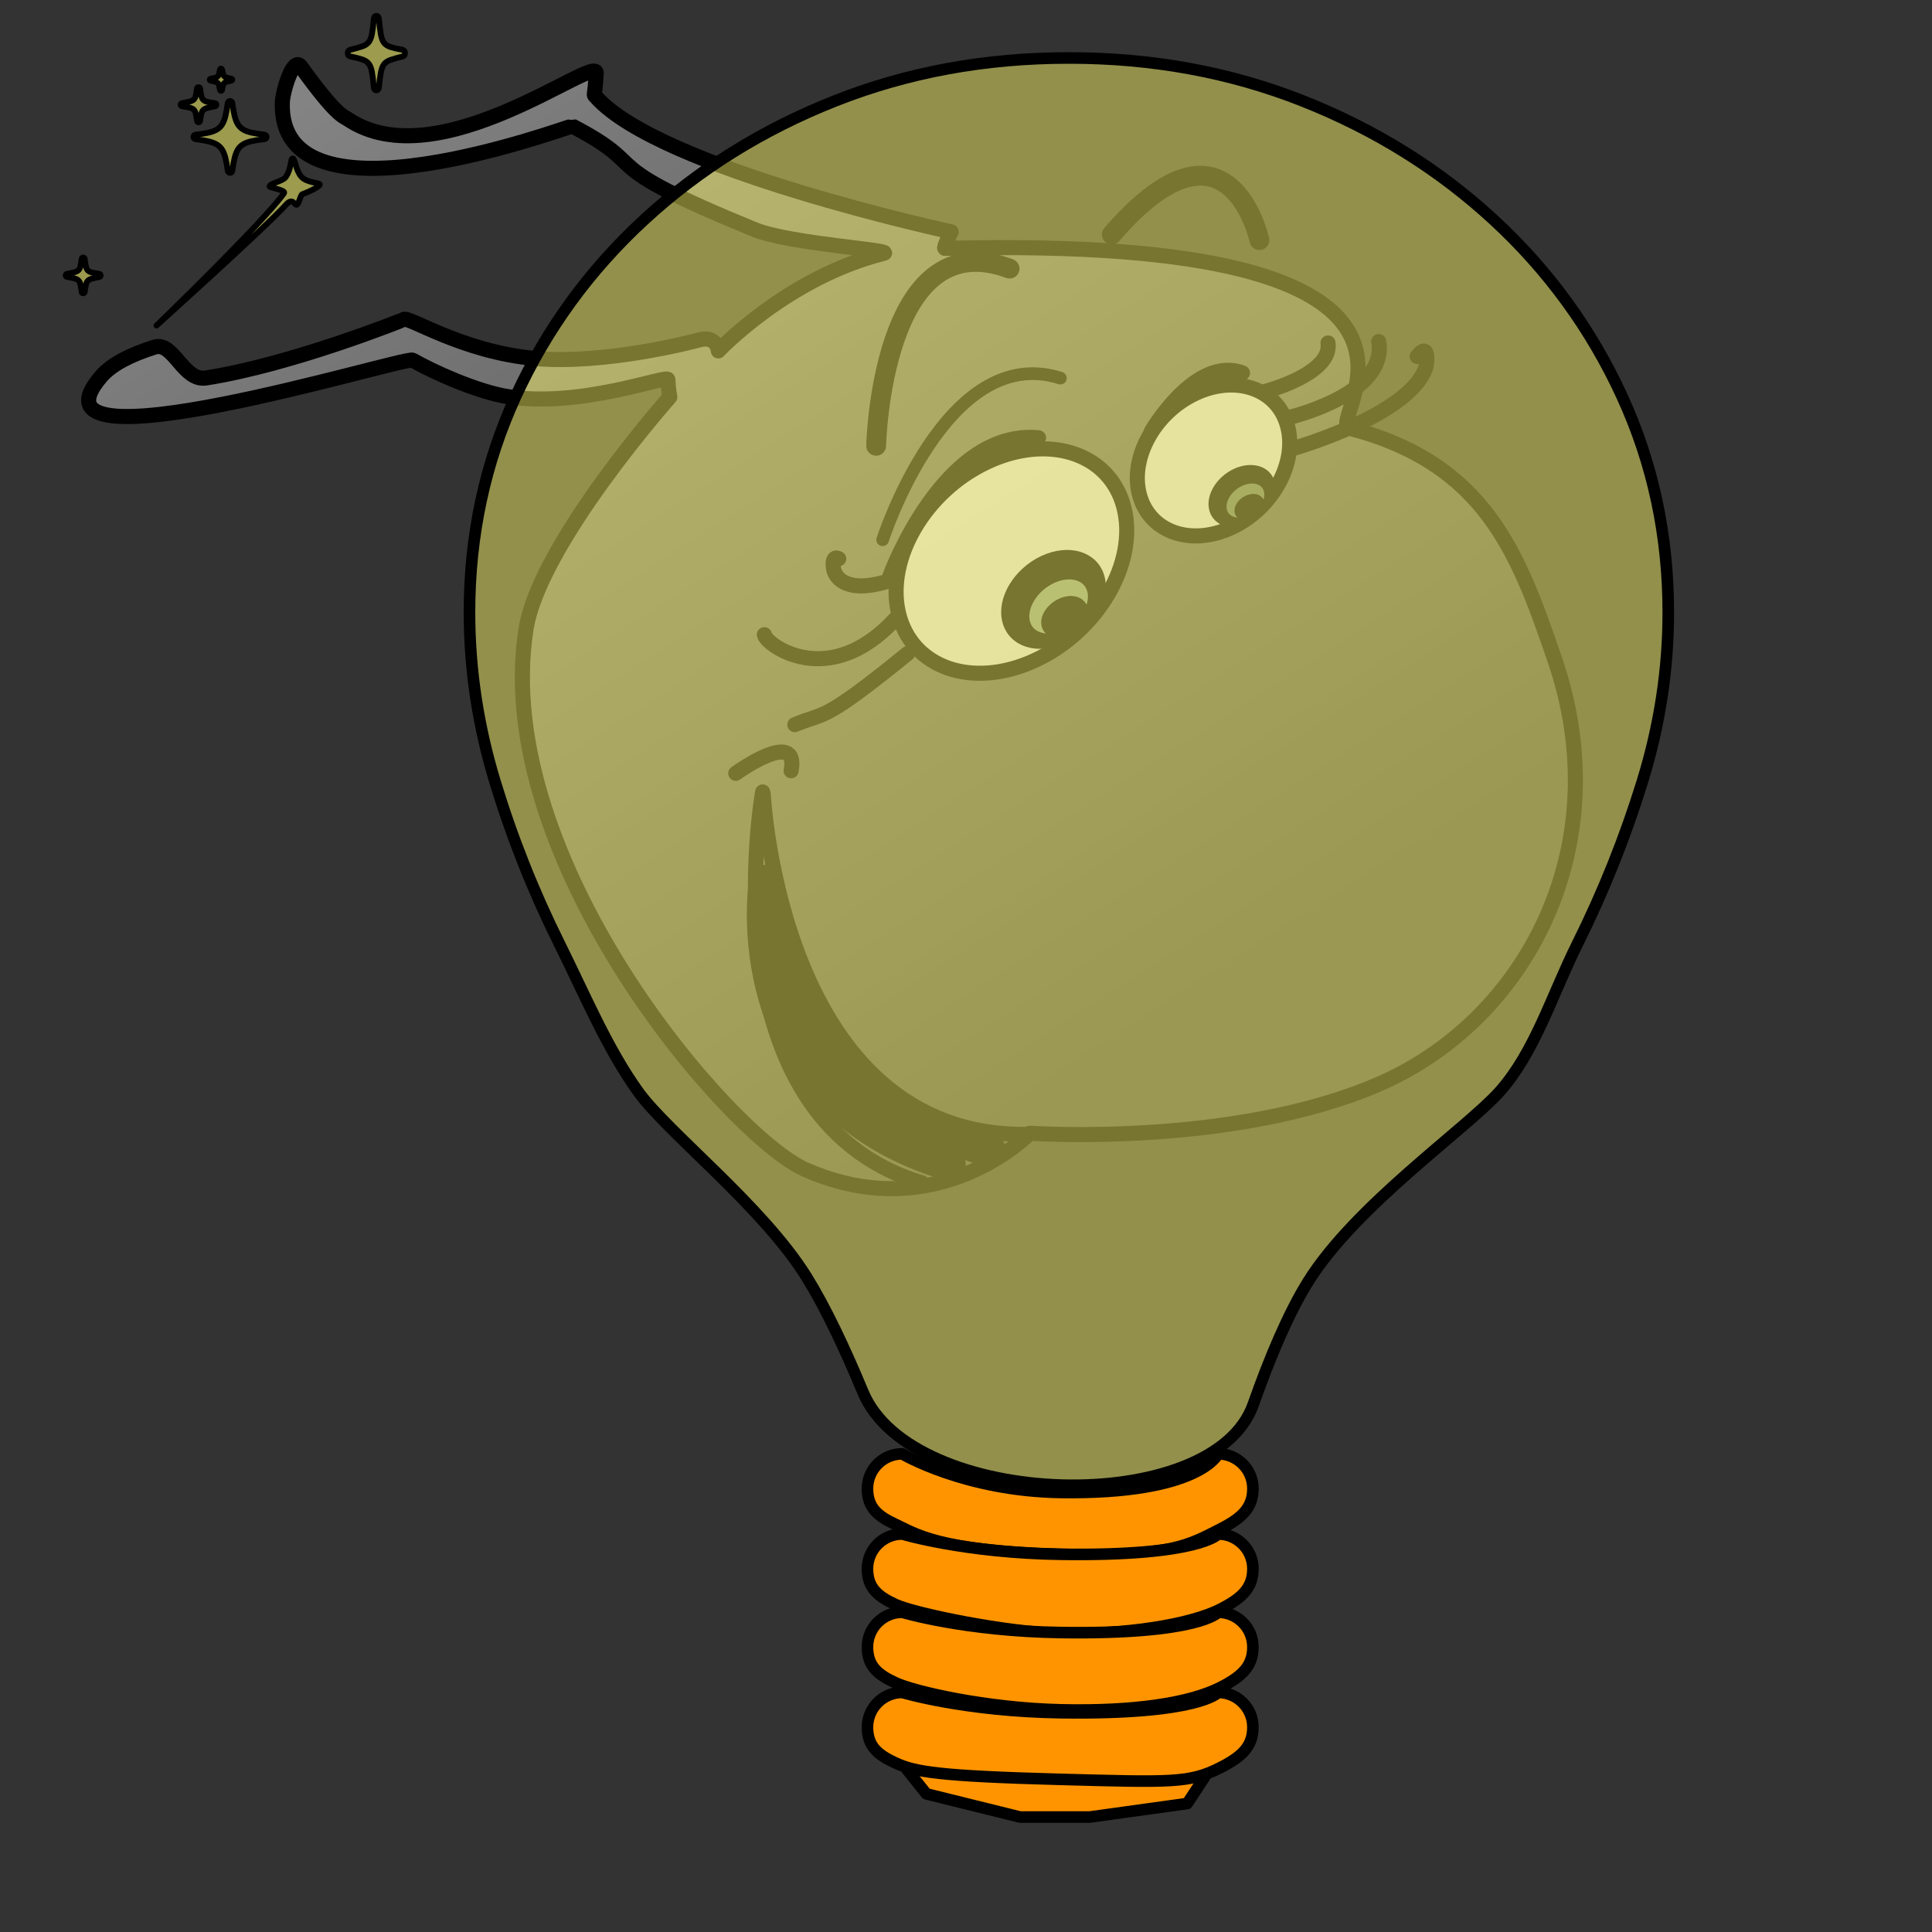 <?xml version="1.0" encoding="UTF-8"?>
<svg xmlns="http://www.w3.org/2000/svg" xmlns:xlink="http://www.w3.org/1999/xlink" width="120" height="120" viewBox="0 0 120 120">
  <rect x="0" y="0" width="120" height="120" fill="#333333" stroke="none"/>
  <path id="Trac" fill="#fffc67" fill-opacity="0.514" fill-rule="evenodd" stroke="#000000" stroke-width="0.36" stroke-linecap="round" stroke-linejoin="round" d="M 18.18 9.84 C 18.032 9.826 18.127 10.425 17.76 10.98 C 17.562 11.279 16.809 11.35 16.74 11.58 C 16.718 11.653 17.781 11.801 17.64 12 C 16.375 13.787 9.72 20.22 9.72 20.22 C 9.72 20.22 16.565 14.055 17.76 12.72 C 18.183 12.247 18.269 12.729 18.42 12.72 C 18.557 12.711 18.662 12.102 18.78 12.06 C 19.271 11.885 19.862 11.583 19.86 11.46 C 19.858 11.33 19.073 11.371 18.72 10.98 C 18.367 10.589 18.329 9.854 18.18 9.84 Z"/>
  <path id="toiles" fill="#fffc67" fill-opacity="0.514" fill-rule="evenodd" stroke="#000000" stroke-width="0.36" stroke-linecap="round" stroke-linejoin="round" d="M 14.288 10.74 C 14.325 10.74 14.356 10.728 14.382 10.703 C 14.408 10.678 14.424 10.647 14.43 10.609 C 14.472 10.299 14.519 10.036 14.57 9.822 C 14.621 9.608 14.688 9.432 14.772 9.294 C 14.856 9.156 14.967 9.045 15.105 8.963 C 15.244 8.881 15.42 8.816 15.633 8.768 C 15.847 8.721 16.111 8.68 16.424 8.646 C 16.465 8.641 16.497 8.625 16.522 8.599 C 16.547 8.574 16.56 8.542 16.56 8.504 C 16.56 8.466 16.547 8.435 16.522 8.409 C 16.497 8.384 16.465 8.368 16.424 8.362 C 16.111 8.328 15.847 8.287 15.633 8.24 C 15.42 8.193 15.244 8.128 15.105 8.045 C 14.967 7.963 14.856 7.853 14.772 7.714 C 14.688 7.576 14.621 7.4 14.57 7.186 C 14.519 6.972 14.472 6.71 14.43 6.399 C 14.424 6.361 14.408 6.331 14.382 6.307 C 14.356 6.283 14.325 6.271 14.288 6.271 C 14.252 6.271 14.221 6.283 14.195 6.307 C 14.169 6.331 14.153 6.361 14.147 6.399 C 14.105 6.71 14.058 6.972 14.007 7.186 C 13.956 7.4 13.889 7.576 13.805 7.714 C 13.721 7.853 13.61 7.963 13.471 8.045 C 13.333 8.128 13.157 8.193 12.943 8.24 C 12.73 8.287 12.466 8.328 12.152 8.362 C 12.112 8.368 12.079 8.384 12.054 8.409 C 12.029 8.435 12.017 8.466 12.017 8.504 C 12.017 8.542 12.029 8.574 12.054 8.599 C 12.079 8.625 12.112 8.641 12.152 8.646 C 12.464 8.686 12.727 8.731 12.94 8.78 C 13.154 8.829 13.33 8.895 13.467 8.977 C 13.605 9.06 13.715 9.169 13.799 9.304 C 13.883 9.439 13.951 9.613 14.003 9.825 C 14.055 10.037 14.103 10.299 14.147 10.609 C 14.153 10.647 14.169 10.678 14.195 10.703 C 14.221 10.728 14.252 10.74 14.288 10.74 Z M 12.331 7.595 C 12.358 7.595 12.38 7.587 12.398 7.571 C 12.415 7.555 12.426 7.535 12.429 7.51 C 12.454 7.321 12.48 7.173 12.507 7.067 C 12.534 6.961 12.576 6.881 12.633 6.827 C 12.69 6.773 12.774 6.731 12.887 6.702 C 13 6.672 13.156 6.639 13.356 6.601 C 13.414 6.59 13.443 6.557 13.443 6.504 C 13.443 6.478 13.434 6.456 13.418 6.439 C 13.402 6.422 13.381 6.411 13.356 6.408 C 13.156 6.381 12.999 6.354 12.886 6.327 C 12.772 6.299 12.687 6.258 12.63 6.203 C 12.573 6.148 12.532 6.066 12.506 5.956 C 12.48 5.846 12.454 5.695 12.429 5.501 C 12.422 5.443 12.389 5.413 12.331 5.413 C 12.274 5.413 12.241 5.444 12.233 5.504 C 12.21 5.696 12.185 5.844 12.158 5.949 C 12.131 6.054 12.089 6.133 12.031 6.186 C 11.973 6.239 11.888 6.28 11.774 6.31 C 11.661 6.339 11.505 6.372 11.307 6.408 C 11.249 6.419 11.22 6.451 11.22 6.504 C 11.22 6.559 11.253 6.591 11.318 6.601 C 11.514 6.631 11.669 6.661 11.781 6.689 C 11.894 6.717 11.979 6.759 12.035 6.814 C 12.092 6.869 12.134 6.95 12.16 7.058 C 12.186 7.166 12.21 7.315 12.233 7.504 C 12.241 7.565 12.274 7.595 12.331 7.595 Z M 13.728 5.641 C 13.761 5.641 13.781 5.624 13.789 5.59 C 13.81 5.47 13.83 5.377 13.848 5.31 C 13.866 5.242 13.893 5.192 13.928 5.158 C 13.962 5.124 14.014 5.097 14.083 5.077 C 14.153 5.057 14.25 5.035 14.375 5.01 C 14.411 5.002 14.43 4.983 14.43 4.95 C 14.43 4.918 14.411 4.898 14.375 4.891 C 14.25 4.866 14.153 4.844 14.085 4.824 C 14.017 4.804 13.966 4.777 13.932 4.742 C 13.898 4.706 13.872 4.655 13.854 4.588 C 13.836 4.521 13.814 4.429 13.789 4.311 C 13.781 4.277 13.761 4.26 13.728 4.26 C 13.696 4.26 13.675 4.277 13.668 4.311 C 13.643 4.429 13.621 4.521 13.603 4.588 C 13.585 4.655 13.559 4.706 13.525 4.742 C 13.491 4.777 13.44 4.804 13.372 4.824 C 13.304 4.844 13.207 4.866 13.082 4.891 C 13.045 4.898 13.027 4.918 13.027 4.95 C 13.027 4.983 13.045 5.002 13.082 5.01 C 13.207 5.035 13.304 5.057 13.373 5.077 C 13.443 5.097 13.495 5.124 13.529 5.159 C 13.564 5.194 13.59 5.245 13.607 5.311 C 13.624 5.377 13.645 5.47 13.668 5.59 C 13.675 5.624 13.696 5.641 13.728 5.641 Z"/>
  <path id="path1" fill="#fffc67" fill-opacity="0.514" fill-rule="evenodd" stroke="#000000" stroke-width="0.36" stroke-linecap="round" stroke-linejoin="round" d="M 5.166 18.217 C 5.193 18.217 5.214 18.209 5.231 18.192 C 5.248 18.176 5.258 18.155 5.262 18.13 C 5.287 17.937 5.312 17.787 5.338 17.679 C 5.365 17.571 5.406 17.489 5.461 17.434 C 5.517 17.379 5.599 17.337 5.709 17.307 C 5.82 17.277 5.972 17.243 6.168 17.204 C 6.224 17.193 6.253 17.16 6.253 17.106 C 6.253 17.079 6.245 17.057 6.229 17.039 C 6.213 17.022 6.192 17.011 6.168 17.007 C 5.972 16.98 5.819 16.953 5.708 16.925 C 5.597 16.897 5.514 16.855 5.458 16.799 C 5.403 16.743 5.362 16.659 5.337 16.547 C 5.312 16.436 5.287 16.281 5.262 16.084 C 5.255 16.025 5.223 15.995 5.166 15.995 C 5.11 15.995 5.078 16.026 5.07 16.087 C 5.048 16.282 5.023 16.433 4.997 16.54 C 4.971 16.647 4.929 16.728 4.873 16.782 C 4.816 16.836 4.733 16.878 4.622 16.908 C 4.511 16.938 4.358 16.971 4.165 17.007 C 4.108 17.019 4.08 17.052 4.08 17.106 C 4.08 17.162 4.112 17.195 4.176 17.204 C 4.368 17.235 4.519 17.265 4.629 17.294 C 4.739 17.323 4.822 17.365 4.877 17.421 C 4.933 17.477 4.973 17.56 4.998 17.67 C 5.024 17.78 5.048 17.931 5.07 18.124 C 5.078 18.186 5.11 18.217 5.166 18.217 Z"/>
  <path id="toiles-copie" fill="#fffc67" fill-opacity="0.514" fill-rule="evenodd" stroke="#000000" stroke-width="0.36" stroke-linecap="round" stroke-linejoin="round" d="M 23.376 5.617 C 23.419 5.617 23.455 5.6 23.482 5.566 C 23.51 5.531 23.527 5.488 23.533 5.436 C 23.573 5.034 23.615 4.72 23.658 4.495 C 23.701 4.27 23.768 4.1 23.858 3.985 C 23.949 3.87 24.085 3.782 24.264 3.719 C 24.444 3.657 24.694 3.586 25.014 3.505 C 25.107 3.481 25.153 3.413 25.153 3.3 C 25.153 3.244 25.14 3.198 25.113 3.161 C 25.087 3.125 25.054 3.103 25.014 3.095 C 24.694 3.039 24.444 2.981 24.262 2.923 C 24.081 2.865 23.945 2.777 23.854 2.661 C 23.763 2.544 23.697 2.369 23.655 2.136 C 23.614 1.902 23.573 1.581 23.533 1.17 C 23.521 1.046 23.469 0.983 23.376 0.983 C 23.284 0.983 23.232 1.048 23.219 1.176 C 23.183 1.583 23.143 1.897 23.099 2.121 C 23.056 2.344 22.989 2.512 22.896 2.624 C 22.804 2.737 22.667 2.825 22.486 2.887 C 22.304 2.949 22.055 3.019 21.738 3.095 C 21.646 3.119 21.6 3.188 21.6 3.3 C 21.6 3.417 21.652 3.485 21.757 3.505 C 22.071 3.57 22.317 3.632 22.497 3.692 C 22.677 3.753 22.813 3.841 22.903 3.958 C 22.994 4.074 23.06 4.247 23.102 4.477 C 23.143 4.706 23.183 5.022 23.219 5.424 C 23.232 5.553 23.284 5.617 23.376 5.617 Z"/>
  <g id="Tte-copie">
    <linearGradient id="linearGradient1" x1="20.829" y1="5.057" x2="62.117" y2="69.506" gradientUnits="userSpaceOnUse">
      <stop offset="0" stop-color="#848383" stop-opacity="1"/>
      <stop offset="1" stop-color="#424242" stop-opacity="1"/>
    </linearGradient>
    <path id="path2" fill="url(#linearGradient1)" fill-rule="evenodd" stroke="#000000" stroke-width="0.936" stroke-linecap="round" stroke-linejoin="round" d="M 96.583 41.011 C 94.312 34.362 92.282 28.8 83.817 26.597 C 82.198 26.175 93.542 14.548 58.689 15.427 C 58.569 15.43 59.078 14.396 59.078 14.396 C 59.078 14.396 41.012 10.511 37.017 6.021 C 36.828 5.809 36.941 6.15 37.034 4.55 C 37.108 3.293 27.212 11.181 21.599 7.395 C 21.33 7.214 20.899 7.214 18.686 4.138 C 18.202 3.466 17.558 5.704 17.536 6.354 C 17.262 14.655 35.454 7.781 35.546 7.83 C 40.793 10.576 36.369 9.959 46.857 14.255 C 49.062 15.158 55.692 15.539 54.876 15.742 C 48.919 17.229 44.617 21.795 44.617 21.795 C 44.617 21.795 44.535 20.79 43.387 21.125 C 43.21 21.177 37.612 22.663 33.212 22.263 C 28.703 21.854 25.37 19.622 25.073 19.842 C 25.041 19.866 18.134 22.643 12.791 23.477 C 11.384 23.697 10.77 21.192 9.604 21.559 C 8.133 22.021 6.947 22.613 6.292 23.371 C 0.881 29.643 25.178 22.107 25.632 22.371 C 26.828 23.066 29.633 24.336 31.536 24.634 C 36.113 25.35 41.473 23.249 41.484 23.577 C 41.503 24.16 41.606 24.66 41.606 24.66 C 41.606 24.66 33.496 33.787 32.67 39.087 C 30.447 53.347 45.329 70.577 50.027 72.648 C 58.262 76.278 63.965 70.387 63.965 70.387 C 63.965 70.387 76.554 71.265 85.618 67.347 C 94.815 63.373 100.527 52.557 96.583 41.011 Z"/>
    <g id="New-Group">
      <path id="path3" fill="#ffffff" fill-opacity="0.707" fill-rule="evenodd" stroke="#000000" stroke-width="0.936" stroke-linecap="round" stroke-linejoin="round" d="M 69.806 31.51 C 69.125 28.873 66.643 27.545 63.768 27.951 C 62.961 28.065 62.122 28.315 61.282 28.712 C 57.474 30.51 55.026 34.666 55.8 38.045 C 56.583 41.466 60.373 42.821 64.278 41.021 C 68.208 39.209 70.688 34.928 69.806 31.51 Z"/>
      <path id="Ligne" fill="none" stroke="#000000" stroke-width="0.936" stroke-linecap="round" stroke-linejoin="round" d="M 55.277 35.764 C 55.277 35.764 58.599 26.626 64.506 27.19"/>
      <path id="path4" fill="none" stroke="#000000" stroke-width="0.936" stroke-linecap="round" stroke-linejoin="round" d="M 52.095 34.704 C 52.095 34.704 51.659 34.414 51.764 35.269 C 51.835 35.85 52.529 36.879 55.064 36.126"/>
      <path id="Ligne-copie" fill="none" stroke="#000000" stroke-width="0.936" stroke-linecap="round" stroke-linejoin="round" d="M 47.474 39.421 C 47.54 40.006 51.444 42.962 55.597 38.457"/>
      <path id="Ligne-copie-1" fill="none" stroke="#000000" stroke-width="0.936" stroke-linecap="round" stroke-linejoin="round" d="M 49.369 45.01 C 51.308 44.202 51.02 44.941 56.382 40.586"/>
    </g>
    <g id="g1">
      <path id="path5" fill="none" stroke="#000000" stroke-width="0.936" stroke-linecap="round" stroke-linejoin="round" visibility="hidden" d="M 46.801 50.365 C 45.606 49.816 45.24 50.172 45.24 50.172 C 45.24 50.172 42.471 63.311 58.085 69.834 C 58.294 69.922 62.567 70.161 63.654 70.405 C 64.179 70.523 58.119 70.172 57.84 70.237 C 56.482 70.552 52.175 71.234 48.261 68.443 C 41.017 63.279 45.23 50.123 45.23 50.123 C 45.23 50.123 43.344 49.983 41.195 52.89"/>
      <g id="g2">
        <path id="path6" fill="#ed230d" fill-rule="evenodd" stroke="#000000" stroke-width="0.936" stroke-linecap="round" stroke-linejoin="round" visibility="hidden" d="M 59.718 70.19 C 59.718 70.19 52.776 68.227 49.281 63.467 C 48.683 62.652 47.899 62.184 47.117 62.536 C 43.018 64.38 47.472 68.405 48.436 73.176 C 49.418 78.027 50.105 81.391 54.375 79.54 C 58.676 77.677 59.718 70.19 59.718 70.19 Z"/>
        <path id="path7" fill="#ed230d" fill-rule="evenodd" stroke="#000000" stroke-width="0.936" stroke-linecap="round" stroke-linejoin="round" visibility="hidden" d="M 53.505 77.018 C 56.466 74.385 52.391 66.493 52.391 66.493"/>
      </g>
    </g>
    <g id="g3">
      <path id="path8" fill="#ffffff" fill-opacity="0.707" fill-rule="evenodd" stroke="#000000" stroke-width="0.936" stroke-linecap="round" stroke-linejoin="round" d="M 79.961 26.421 C 79.32 24.132 76.753 23.255 74.232 24.442 C 71.721 25.624 70.172 28.421 70.769 30.713 C 71.371 33.024 73.926 33.957 76.482 32.773 C 79.048 31.585 80.607 28.731 79.961 26.421 Z"/>
      <path id="path9" fill="none" stroke="#000000" stroke-width="0.936" stroke-linecap="round" stroke-linejoin="round" d="M 71.522 26.773 C 71.522 26.773 74.264 22.064 77.173 23.163"/>
      <path id="path10" fill="none" stroke="#000000" stroke-width="0.936" stroke-linecap="round" stroke-linejoin="round" d="M 78.557 24.32 C 78.557 24.32 82.766 23.237 82.486 21.302"/>
      <path id="path11" fill="none" stroke="#000000" stroke-width="0.936" stroke-linecap="round" stroke-linejoin="round" d="M 79.839 25.986 C 79.839 25.986 86.207 24.58 85.635 21.214"/>
      <path id="path12" fill="none" stroke="#000000" stroke-width="0.936" stroke-linecap="round" stroke-linejoin="round" d="M 80.359 27.846 C 80.359 27.846 87.434 25.832 88.534 22.903 C 88.656 22.578 88.772 21.164 88.024 22.143"/>
    </g>
    <path id="path13" fill="none" stroke="#000000" stroke-width="1.232" stroke-linecap="round" stroke-linejoin="round" d="M 62.705 16.685 C 54.737 13.7 54.419 27.689 54.419 27.689"/>
    <path id="path14" fill="none" stroke="#000000" stroke-width="1.232" stroke-linecap="round" stroke-linejoin="round" d="M 69.055 14.565 C 76.325 6.152 78.224 14.915 78.224 14.915"/>
    <path id="path15" fill="none" stroke="#000000" stroke-width="0.788" stroke-linecap="round" stroke-linejoin="round" d="M 54.823 33.524 C 54.823 33.524 58.78 21.224 65.861 23.486"/>
    <g id="g4">
      <path id="path16" fill="#000000" fill-rule="evenodd" stroke="#000000" stroke-width="0.788" stroke-linecap="round" stroke-linejoin="round" d="M 68.226 35.921 C 67.9 34.631 66.386 34.172 64.848 34.889 C 63.313 35.604 62.323 37.224 62.635 38.514 C 62.948 39.811 64.456 40.288 66.006 39.573 C 67.559 38.856 68.554 37.218 68.226 35.921 Z"/>
      <path id="path17" fill="#7e8c7b" fill-rule="evenodd" stroke="#000000" stroke-width="0.788" stroke-linecap="round" stroke-linejoin="round" d="M 67.92 36.657 C 67.668 35.657 66.494 35.3 65.3 35.855 C 64.108 36.409 63.34 37.666 63.583 38.666 C 63.827 39.67 64.998 40.038 66.199 39.484 C 67.402 38.928 68.173 37.661 67.92 36.657 Z"/>
      <path id="path18" fill="#000000" fill-rule="evenodd" stroke="#000000" stroke-width="0.788" stroke-linecap="round" stroke-linejoin="round" d="M 67.172 37.842 C 67.065 37.413 66.51 37.283 65.934 37.55 C 65.358 37.817 64.977 38.38 65.082 38.808 C 65.188 39.237 65.741 39.369 66.319 39.103 C 66.897 38.836 67.279 38.271 67.172 37.842 Z"/>
    </g>
    <g id="New-Group-copie">
      <path id="path19" fill="#000000" fill-rule="evenodd" stroke="#000000" stroke-width="0.496" stroke-linecap="round" stroke-linejoin="round" d="M 78.931 29.98 C 78.708 29.172 77.727 28.89 76.741 29.35 C 75.757 29.808 75.136 30.833 75.353 31.642 C 75.571 32.454 76.55 32.742 77.54 32.283 C 78.532 31.824 79.155 30.792 78.931 29.98 Z"/>
      <path id="path20" fill="#5d695b" fill-rule="evenodd" stroke="#000000" stroke-width="0.496" stroke-linecap="round" stroke-linejoin="round" d="M 78.741 30.444 C 78.569 29.818 77.809 29.6 77.044 29.955 C 76.28 30.31 75.799 31.105 75.968 31.731 C 76.137 32.359 76.896 32.582 77.663 32.226 C 78.431 31.871 78.914 31.072 78.741 30.444 Z"/>
      <path id="path21" fill="#000000" fill-rule="evenodd" stroke="#000000" stroke-width="0.496" stroke-linecap="round" stroke-linejoin="round" d="M 78.272 31.191 C 78.199 30.923 77.84 30.845 77.472 31.016 C 77.103 31.187 76.864 31.543 76.936 31.811 C 77.009 32.079 77.367 32.158 77.737 31.987 C 78.106 31.816 78.346 31.459 78.272 31.191 Z"/>
    </g>
    <path id="sourire" fill="none" stroke="#000000" stroke-width="0.936" stroke-linecap="round" stroke-linejoin="round" d="M 63.84 70.457 C 48.468 70.706 47.409 49.343 47.409 49.343"/>
    <path id="sourire-copie" fill="none" stroke="#000000" stroke-width="0.936" stroke-linecap="round" stroke-linejoin="round" d="M 57.259 73.466 C 43.722 69.416 47.369 49.188 47.369 49.188"/>
    <path id="sourire-copie-1" fill="none" stroke="#000000" stroke-width="2.045" stroke-linecap="round" stroke-linejoin="round" d="M 58.96 72.328 C 45.369 68.304 47.537 54.746 47.537 54.746"/>
    <path id="sourire-copie-2" fill="none" stroke="#000000" stroke-width="2.045" stroke-linecap="round" stroke-linejoin="round" d="M 61.478 71.48 C 47.791 67.468 47.537 54.746 47.537 54.746"/>
    <path id="path22" fill="none" stroke="#000000" stroke-width="0.936" stroke-linecap="round" stroke-linejoin="round" d="M 45.699 48.033 C 45.699 48.033 49.661 45.162 49.137 47.874"/>
  </g>
  <path id="Goutte-deau" fill="#fffc67" fill-opacity="0.466" fill-rule="evenodd" stroke="#000000" stroke-width="0.72" stroke-linecap="round" stroke-linejoin="round" d="M 66.39 3.6 C 61.197 3.6 56.353 4.49 51.858 6.271 C 47.363 8.051 43.415 10.51 40.012 13.648 C 36.61 16.785 33.95 20.439 32.034 24.611 C 30.118 28.783 29.16 33.26 29.16 38.042 C 29.16 41.569 29.688 45.071 30.745 48.547 C 31.801 52.024 33.135 55.381 34.747 58.62 C 36.359 61.859 37.701 65.105 39.636 67.803 C 41.464 70.351 47.362 74.915 50.1 79.32 C 51.273 81.207 52.471 83.75 53.596 86.457 C 56.637 93.777 75.348 94.31 77.845 87.221 C 78.865 84.325 80.018 81.588 81.24 79.62 C 84.19 74.871 91.12 70.078 93.144 67.803 C 95.339 65.336 96.367 61.859 97.979 58.62 C 99.591 55.381 100.934 52.024 102.008 48.547 C 103.083 45.071 103.62 41.569 103.62 38.042 C 103.62 33.26 102.662 28.783 100.746 24.611 C 98.83 20.439 96.17 16.785 92.768 13.648 C 89.365 10.51 85.417 8.051 80.922 6.271 C 76.427 4.49 71.583 3.6 66.39 3.6 Z"/>
  <path id="path23" fill="#ff9400" fill-rule="evenodd" stroke="#000000" stroke-width="0.72" stroke-linecap="round" stroke-linejoin="round" d="M 56.04 90.3 C 54.847 90.3 53.88 91.267 53.88 92.46 L 53.88 92.46 C 53.88 93.653 54.536 94.182 55.62 94.68 C 56.817 95.229 58.239 96.335 65.88 96.54 C 72.762 96.724 73.878 95.939 75.78 94.98 C 77.127 94.301 77.82 93.653 77.82 92.46 L 77.82 92.46 C 77.82 91.267 76.853 90.3 75.66 90.3 C 75.66 90.3 74.53 92.826 65.88 92.7 C 59.924 92.613 56.04 90.3 56.04 90.3 Z"/>
  <path id="Trac-copie" fill="#ff9400" fill-rule="evenodd" stroke="#000000" stroke-width="0.72" stroke-linecap="round" stroke-linejoin="round" d="M 56.04 95.28 C 54.847 95.28 53.88 96.247 53.88 97.44 L 53.88 97.44 C 53.88 98.633 54.536 99.162 55.62 99.66 C 56.817 100.209 62.5 101.39 65.88 101.46 C 69.829 101.542 73.878 100.919 75.78 99.96 C 77.127 99.281 77.82 98.633 77.82 97.44 L 77.82 97.44 C 77.82 96.247 76.853 95.28 75.66 95.28 C 75.66 95.28 74.53 96.666 65.88 96.54 C 59.924 96.453 56.04 95.28 56.04 95.28 Z"/>
  <path id="Trac-copie-1" fill="#ff9400" fill-rule="evenodd" stroke="#000000" stroke-width="0.72" stroke-linecap="round" stroke-linejoin="round" d="M 56.04 100.14 C 54.847 100.14 53.88 101.107 53.88 102.3 L 53.88 102.3 C 53.88 103.493 54.536 104.022 55.62 104.52 C 56.817 105.069 61.253 106.091 65.88 106.2 C 70.423 106.307 73.878 105.779 75.78 104.82 C 77.127 104.141 77.82 103.493 77.82 102.3 L 77.82 102.3 C 77.82 101.107 76.853 100.14 75.66 100.14 C 75.66 100.14 74.53 101.526 65.88 101.4 C 59.924 101.313 56.04 100.14 56.04 100.14 Z"/>
  <path id="path24" fill="#ff9400" fill-rule="evenodd" stroke="#000000" stroke-width="0.72" stroke-linecap="round" stroke-linejoin="round" d="M 63.36 112.86 L 57.54 111.42 L 56.34 109.92 L 75.12 109.92 L 73.74 112.02 L 67.68 112.86 L 63.36 112.86 Z"/>
  <path id="Trac-copie-2" fill="#ff9400" fill-rule="evenodd" stroke="#000000" stroke-width="0.72" stroke-linecap="round" stroke-linejoin="round" d="M 56.04 105.12 C 54.847 105.12 53.88 106.087 53.88 107.28 L 53.88 107.28 C 53.88 108.473 54.536 109.002 55.62 109.5 C 56.817 110.049 58.239 110.315 65.88 110.52 C 72.762 110.704 73.878 110.759 75.78 109.8 C 77.127 109.121 77.82 108.473 77.82 107.28 L 77.82 107.28 C 77.82 106.087 76.853 105.12 75.66 105.12 C 75.66 105.12 74.53 106.506 65.88 106.38 C 59.924 106.293 56.04 105.12 56.04 105.12 Z"/>
</svg>
